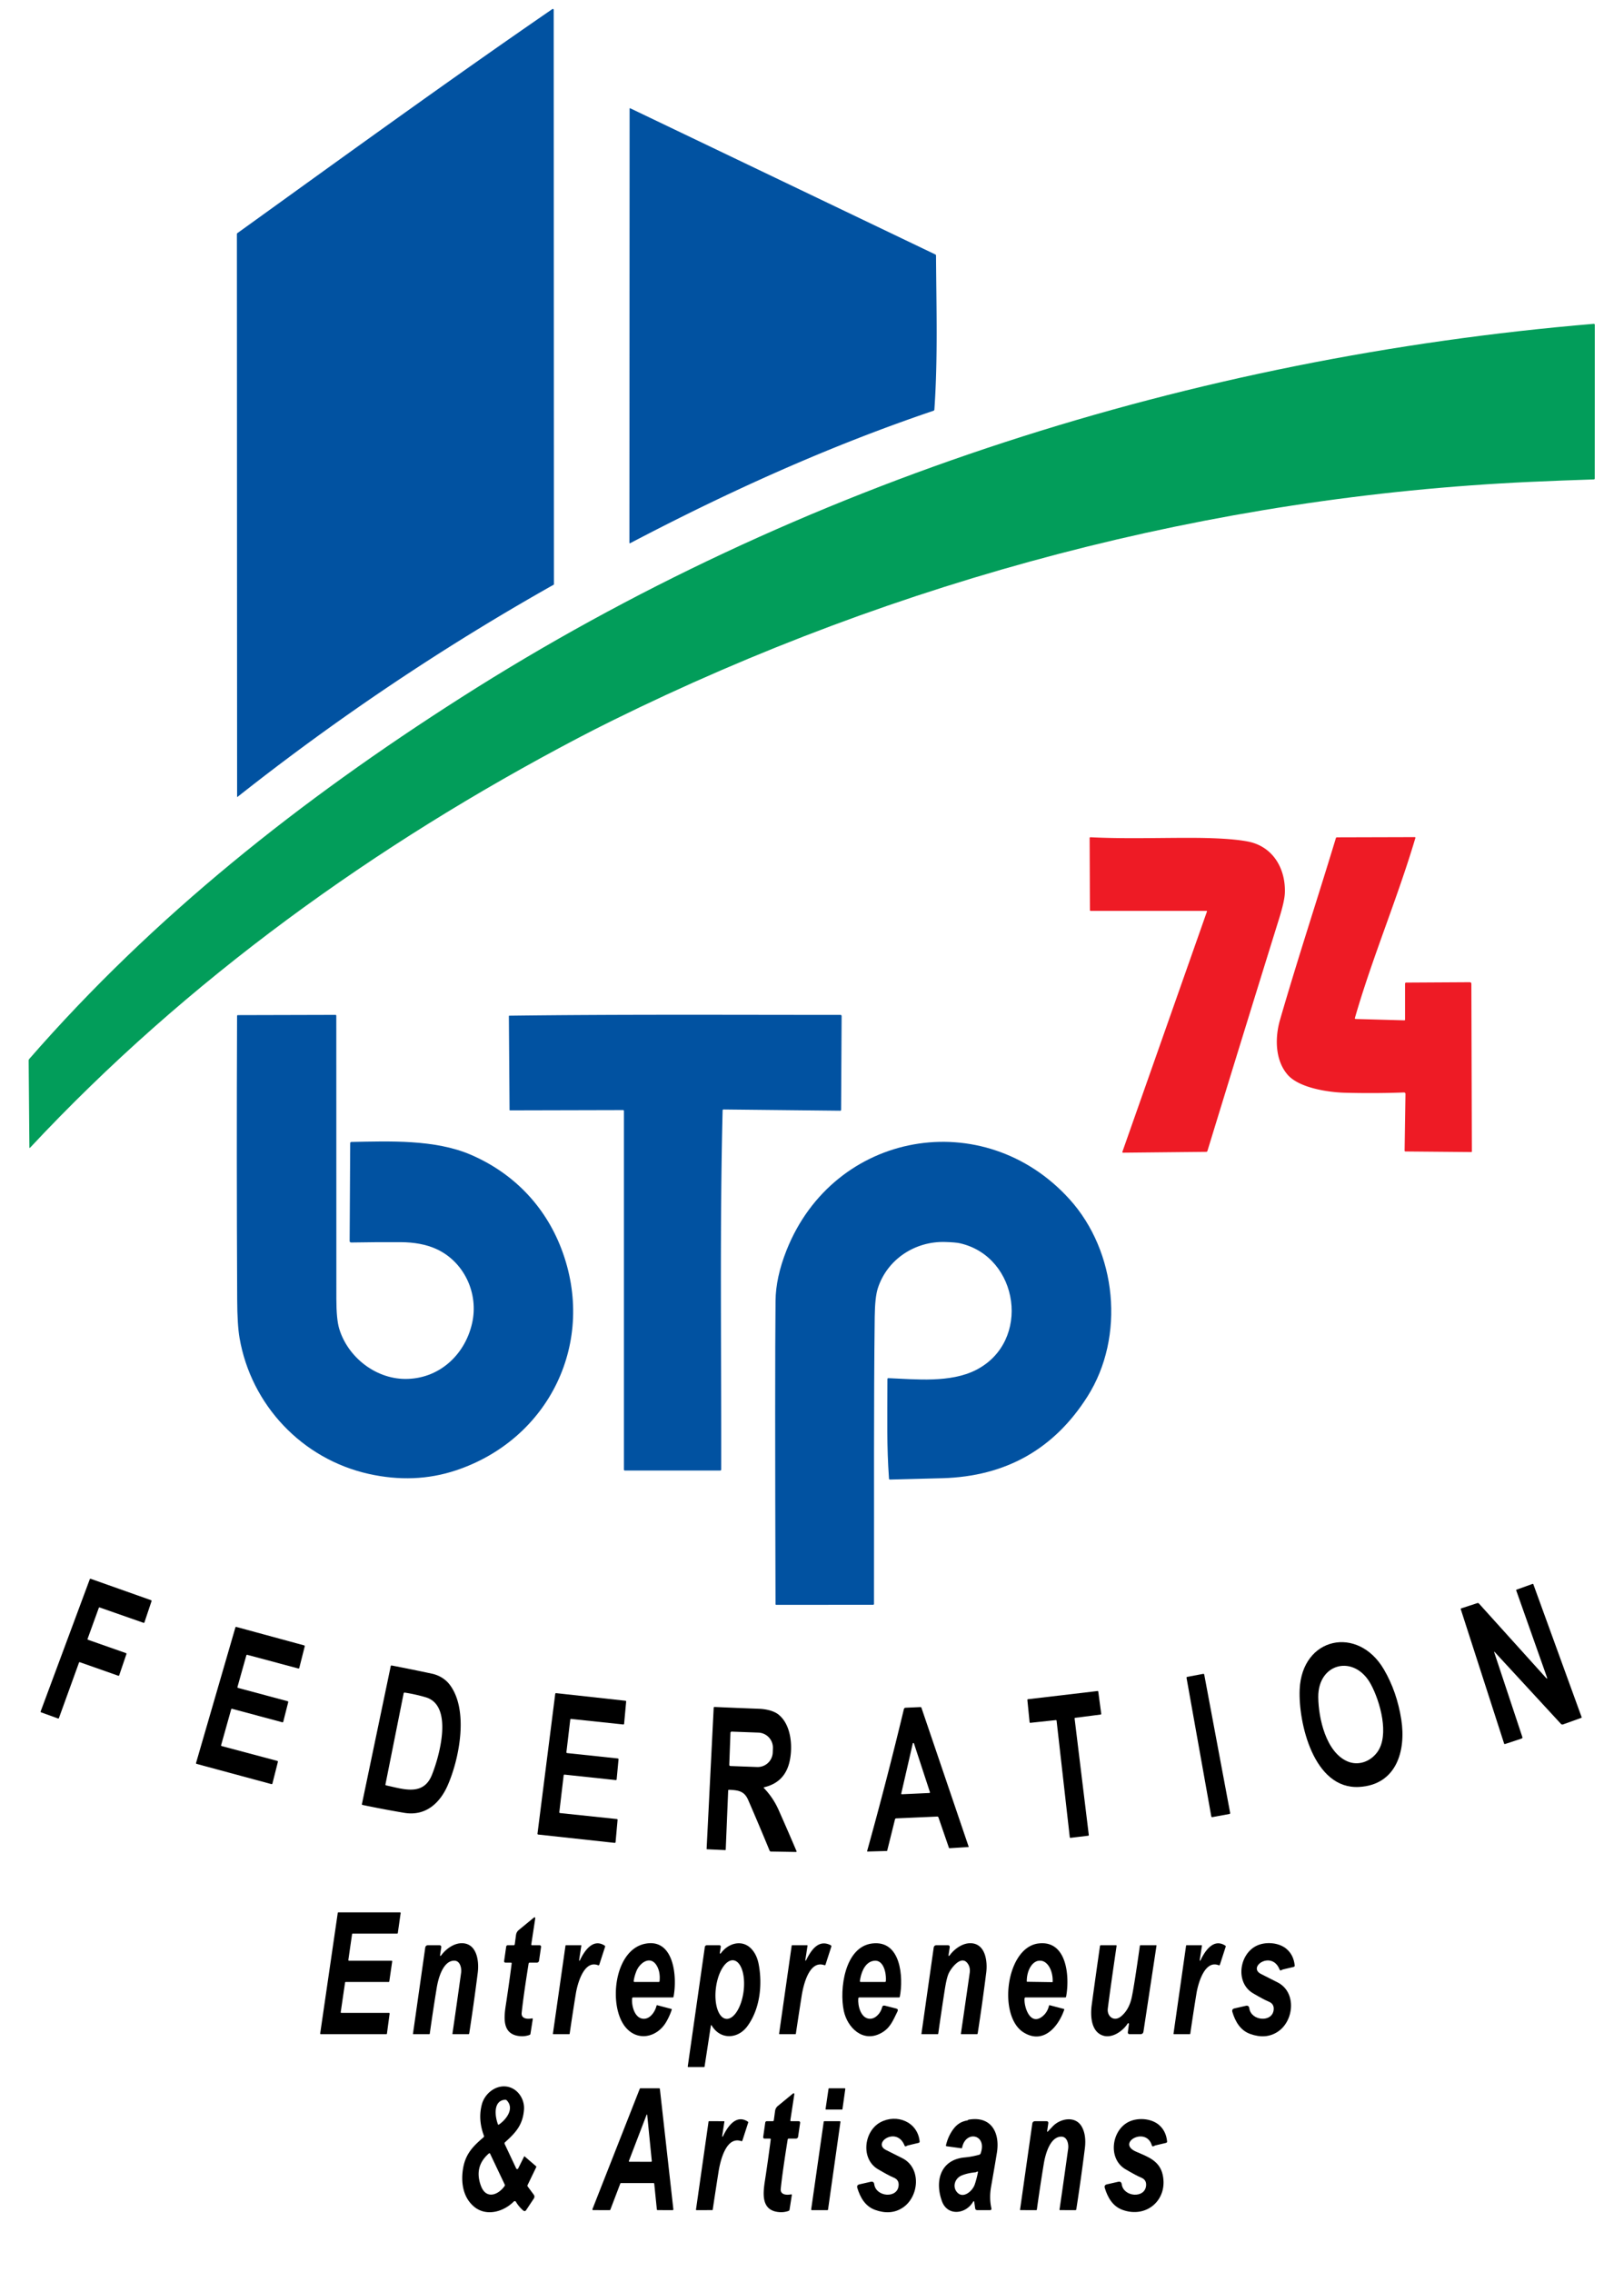 <svg xmlns="http://www.w3.org/2000/svg" viewBox="0.00 0.00 840.00 1175.00"><g fill="#0152a1"><path d="  M 286.38 302.39  Q 200.35 350.86 122.89 412.09  Q 122.64 412.28 122.64 411.97  L 122.53 121.03  A 0.55 0.53 72.6 0 1 122.75 120.59  C 176.91 81.61 230.80 42.46 285.71 4.69  A 0.44 0.44 0.0 0 1 286.40 5.06  L 286.51 302.17  A 0.25 0.25 0.0 0 1 286.38 302.39  Z"></path><path d="  M 325.94 55.98  L 483.82 131.61  A 0.59 0.57 13.2 0 1 484.15 132.13  C 484.30 158.56 485.15 185.22 483.30 211.78  Q 483.27 212.29 482.79 212.45  C 428.66 230.74 376.43 254.42 325.91 280.94  A 0.24 0.24 0.0 0 1 325.56 280.73  L 325.66 56.16  A 0.20 0.19 -77.0 0 1 325.94 55.98  Z"></path><path d="  M 225.45 645.83  Q 217.90 642.46 207.24 642.40  Q 194.75 642.34 181.71 642.57  Q 180.84 642.59 180.85 641.72  L 181.14 591.24  Q 181.14 590.58 181.81 590.57  C 201.35 590.22 224.95 589.17 243.62 597.23  C 265.30 606.60 281.76 623.39 290.31 645.68  C 308.80 693.84 284.16 744.38 235.72 760.46  Q 214.40 767.53 190.73 762.25  C 156.24 754.56 129.89 726.62 123.90 691.93  Q 122.74 685.23 122.68 671.99  Q 122.33 598.70 122.62 525.41  Q 122.63 524.99 123.05 524.98  L 173.48 524.85  Q 173.95 524.85 173.95 525.32  Q 173.93 598.51 173.98 671.71  Q 173.99 682.28 175.45 687.15  C 179.83 701.69 193.96 712.97 209.40 713.13  C 226.76 713.31 240.32 701.05 244.15 684.50  C 247.80 668.76 239.93 652.31 225.45 645.83  Z"></path><path d="  M 373.77 574.24  C 372.24 636.13 373.17 698.04 373.04 759.96  Q 373.03 760.50 372.49 760.50  L 323.24 760.50  Q 322.72 760.50 322.72 759.99  L 322.72 574.53  A 0.44 0.43 89.4 0 0 322.28 574.09  L 263.77 574.23  A 0.21 0.21 0.0 0 1 263.56 574.02  L 263.21 525.52  A 0.23 0.23 0.0 0 1 263.44 525.28  C 320.51 524.54 377.57 524.86 434.65 524.86  Q 435.32 524.86 435.32 525.53  L 435.05 573.94  Q 435.05 574.42 434.56 574.42  L 374.25 573.78  Q 373.79 573.77 373.77 574.24  Z"></path><path d="  M 504.73 708.55  C 533.61 693.95 527.17 649.90 496.50 642.97  Q 494.32 642.47 488.84 642.31  C 473.32 641.84 458.90 651.25 454.06 666.21  Q 452.56 670.85 452.44 680.96  C 451.89 727.05 452.16 773.15 452.07 819.25  Q 452.06 824.33 452.07 829.42  Q 452.07 829.94 451.55 829.94  L 401.51 829.97  Q 401.13 829.97 401.13 829.58  Q 400.76 709.50 401.14 672.75  Q 401.26 660.68 406.79 646.69  C 431.32 584.72 508.95 571.23 553.25 620.25  C 577.62 647.22 582.16 691.16 562.48 722.22  Q 536.58 763.08 487.49 764.47  Q 473.94 764.86 460.36 765.17  Q 459.86 765.18 459.82 764.68  C 458.63 747.41 458.96 735.11 459.01 713.25  Q 459.01 712.71 459.55 712.73  C 473.82 713.32 491.51 715.23 504.73 708.55  Z"></path></g><path fill="#029d5a" d="  M 238.39 360.82  C 413.72 248.95 617.74 184.84 824.27 167.48  Q 824.90 167.43 824.90 168.06  L 824.86 247.45  Q 824.86 247.92 824.39 247.94  Q 807.94 248.46 791.51 249.21  C 626.51 256.77 464.48 299.75 316.78 372.63  Q 307.76 377.08 298.96 381.70  C 193.94 436.86 96.77 506.65 15.62 593.49  Q 15.21 593.94 15.20 593.33  L 14.82 548.43  Q 14.82 548.02 15.09 547.70  C 79.77 473.50 155.53 413.69 238.39 360.82  Z"></path><g fill="#ee1b25"><path d="  M 701.25 526.98  L 726.40 527.68  A 0.34 0.34 0.0 0 0 726.75 527.34  L 726.75 508.70  A 0.55 0.55 0.0 0 1 727.30 508.15  L 760.25 507.96  A 0.79 0.79 0.0 0 1 761.05 508.75  L 761.31 595.50  Q 761.31 595.80 761.00 595.80  L 727.00 595.50  Q 726.51 595.50 726.52 595.00  L 726.97 565.72  A 0.73 0.73 0.0 0 0 726.21 564.98  Q 710.83 565.54 695.51 565.12  C 686.97 564.89 671.81 562.63 665.92 555.71  C 659.47 548.14 659.43 536.59 662.06 527.49  C 671.17 495.98 681.46 464.84 690.97 433.45  Q 691.10 433.04 691.53 433.03  L 731.68 432.92  Q 732.22 432.92 732.07 433.44  C 722.77 464.80 709.87 495.02 700.83 526.40  Q 700.67 526.96 701.25 526.98  Z"></path><path d="  M 624.08 471.08  L 564.16 471.07  Q 563.75 471.07 563.75 470.66  L 563.60 433.38  A 0.39 0.38 -88.6 0 1 564.00 432.99  C 581.00 433.85 597.99 433.29 615.00 433.30  Q 635.68 433.30 645.51 435.22  C 658.53 437.76 665.06 449.35 664.58 461.82  Q 664.42 466.02 661.63 475.00  Q 642.96 535.06 624.54 595.20  Q 624.40 595.68 623.89 595.69  L 580.95 596.13  Q 580.38 596.14 580.57 595.60  L 624.29 471.38  A 0.23 0.22 -80.6 0 0 624.08 471.08  Z"></path></g><g fill="#000000"><path d="  M 40.85 859.86  L 30.48 888.51  A 0.37 0.37 0.0 0 1 30.00 888.73  L 21.25 885.56  A 0.37 0.37 0.0 0 1 21.03 885.08  L 46.44 816.72  A 0.37 0.37 0.0 0 1 46.91 816.50  L 78.17 827.57  A 0.37 0.37 0.0 0 1 78.39 828.03  L 74.71 839.02  A 0.37 0.37 0.0 0 1 74.24 839.26  L 51.57 831.33  A 0.37 0.37 0.0 0 0 51.10 831.55  L 45.30 847.56  A 0.37 0.37 0.0 0 0 45.52 848.03  L 65.17 854.93  A 0.37 0.37 0.0 0 1 65.40 855.40  L 61.66 866.40  A 0.37 0.37 0.0 0 1 61.19 866.63  L 41.32 859.64  A 0.37 0.37 0.0 0 0 40.85 859.86  Z"></path><path d="  M 772.92 854.66  L 787.40 898.26  Q 787.62 898.93 786.95 899.15  L 778.45 901.95  A 0.36 0.36 0.0 0 1 777.99 901.72  L 755.57 832.22  A 0.34 0.34 0.0 0 1 755.78 831.80  L 764.12 829.07  Q 764.63 828.91 764.98 829.30  L 799.48 867.53  Q 800.63 868.80 800.06 867.19  L 784.25 822.50  A 0.30 0.29 70.0 0 1 784.42 822.12  L 792.70 819.14  A 0.32 0.32 0.0 0 1 793.11 819.33  L 818.07 888.01  A 0.32 0.31 69.6 0 1 817.89 888.42  L 808.47 891.80  A 1.03 1.01 -31.0 0 1 807.39 891.54  L 773.22 854.48  Q 772.65 853.87 772.92 854.66  Z"></path><path d="  M 114.66 903.00  L 143.46 910.69  A 0.40 0.40 0.0 0 1 143.74 911.17  L 140.90 922.40  A 0.40 0.40 0.0 0 1 140.41 922.68  L 101.69 912.22  A 0.40 0.40 0.0 0 1 101.41 911.72  L 121.75 841.67  A 0.40 0.40 0.0 0 1 122.24 841.39  L 157.35 850.94  A 0.40 0.40 0.0 0 1 157.63 851.42  L 154.80 862.59  A 0.40 0.40 0.0 0 1 154.31 862.88  L 127.91 855.82  A 0.40 0.40 0.0 0 0 127.42 856.10  L 122.83 872.43  A 0.40 0.40 0.0 0 0 123.11 872.92  L 148.80 879.81  A 0.40 0.40 0.0 0 1 149.08 880.29  L 146.51 890.41  A 0.40 0.40 0.0 0 1 146.02 890.70  L 120.06 883.73  A 0.40 0.40 0.0 0 0 119.57 884.01  L 114.38 902.51  A 0.40 0.40 0.0 0 0 114.66 903.00  Z"></path><path d="  M 672.24 873.75  C 673.39 846.52 702.45 840.45 715.83 863.40  Q 722.55 874.92 724.80 889.26  C 727.34 905.46 722.30 923.06 702.99 924.14  C 679.39 925.46 671.51 890.79 672.24 873.75  Z  M 709.05 871.02  C 700.64 855.44 681.66 859.85 681.86 877.75  C 681.98 888.61 685.85 906.22 697.04 910.96  C 702.68 913.34 708.88 910.99 712.41 906.12  C 718.77 897.37 713.91 880.01 709.05 871.02  Z"></path><path d="  M 231.57 923.31  C 227.54 932.50 220.14 939.40 209.03 937.52  Q 198.15 935.68 187.50 933.45  A 0.39 0.39 0.0 0 1 187.20 932.99  L 202.11 861.63  A 0.39 0.39 0.0 0 1 202.56 861.33  Q 212.99 863.33 223.45 865.57  C 226.86 866.30 230.23 868.20 232.47 871.08  C 242.61 884.11 237.61 909.55 231.57 923.31  Z  M 223.34 918.07  C 227.11 908.81 234.81 882.09 220.24 877.78  Q 214.90 876.20 209.36 875.35  Q 208.88 875.28 208.78 875.76  L 199.37 922.83  A 0.44 0.43 12.0 0 0 199.71 923.34  C 208.36 925.14 218.85 929.08 223.34 918.07  Z"></path><path d="  M 622.88 866.03  L 636.29 937.59  A 0.46 0.46 0.0 0 1 635.93 938.12  L 627.06 939.75  A 0.46 0.46 0.0 0 1 626.53 939.38  L 613.73 867.74  A 0.46 0.46 0.0 0 1 614.10 867.21  L 622.35 865.66  A 0.46 0.46 0.0 0 1 622.88 866.03  Z"></path><path d="  M 555.83 888.78  L 563.17 948.98  A 0.35 0.35 0.0 0 1 562.86 949.37  L 553.72 950.46  A 0.35 0.35 0.0 0 1 553.33 950.15  L 546.51 889.88  A 0.35 0.35 0.0 0 0 546.12 889.57  L 532.93 890.98  A 0.35 0.35 0.0 0 1 532.55 890.67  L 531.40 879.15  A 0.35 0.35 0.0 0 1 531.71 878.77  L 567.68 874.54  A 0.35 0.35 0.0 0 1 568.07 874.84  L 569.60 886.31  A 0.35 0.35 0.0 0 1 569.30 886.70  L 556.14 888.39  A 0.35 0.35 0.0 0 0 555.83 888.78  Z"></path><path d="  M 291.55 918.14  L 289.30 937.19  A 0.42 0.42 0.0 0 0 289.67 937.65  L 319.07 940.74  A 0.42 0.42 0.0 0 1 319.44 941.19  L 318.40 952.68  A 0.42 0.42 0.0 0 1 317.93 953.06  L 278.39 948.76  A 0.42 0.42 0.0 0 1 278.01 948.29  L 287.19 875.99  A 0.42 0.42 0.0 0 1 287.65 875.63  L 323.50 879.56  A 0.42 0.42 0.0 0 1 323.87 880.02  L 322.82 891.45  A 0.42 0.42 0.0 0 1 322.36 891.83  L 295.42 888.97  A 0.42 0.42 0.0 0 0 294.96 889.34  L 292.97 906.17  A 0.42 0.42 0.0 0 0 293.34 906.63  L 319.56 909.41  A 0.42 0.42 0.0 0 1 319.93 909.86  L 318.96 920.22  A 0.42 0.42 0.0 0 1 318.50 920.59  L 292.01 917.77  A 0.42 0.42 0.0 0 0 291.55 918.14  Z"></path><path d="  M 395.19 924.79  Q 399.93 929.74 402.72 936.02  Q 407.43 946.61 412.01 957.38  A 0.28 0.28 0.0 0 1 411.75 957.77  L 398.75 957.54  A 0.77 0.76 79.4 0 1 398.06 957.06  Q 392.63 943.86 386.96 930.82  C 384.93 926.14 381.69 925.83 377.07 925.61  A 0.41 0.40 2.8 0 0 376.64 925.99  L 375.38 956.49  Q 375.37 956.81 375.05 956.80  L 365.68 956.37  Q 365.48 956.36 365.49 956.16  L 369.15 883.23  Q 369.18 882.76 369.64 882.78  Q 381.16 883.29 392.75 883.73  C 395.99 883.86 400.15 884.67 402.72 886.74  C 409.33 892.06 410.12 903.41 408.40 910.99  Q 405.97 921.75 395.35 924.27  Q 394.82 924.39 395.19 924.79  Z  M 377.82 896.13  L 377.21 912.68  A 0.62 0.62 0.0 0 0 377.81 913.32  L 391.63 913.83  A 7.81 7.79 -87.9 0 0 399.70 906.31  L 399.78 904.13  A 7.81 7.79 -87.9 0 0 392.28 896.04  L 378.46 895.53  A 0.62 0.62 0.0 0 0 377.82 896.13  Z"></path><path d="  M 462.92 940.93  L 458.91 957.03  Q 458.86 957.25 458.64 957.26  L 448.70 957.54  A 0.19 0.19 0.0 0 1 448.51 957.31  Q 458.67 920.81 467.51 883.97  Q 467.69 883.20 468.47 883.17  L 476.05 882.84  Q 476.48 882.82 476.62 883.23  L 501.04 955.07  A 0.11 0.10 79.0 0 1 500.95 955.21  L 491.26 955.82  Q 490.90 955.85 490.79 955.51  L 485.43 939.96  Q 485.25 939.44 484.70 939.46  L 463.57 940.39  Q 463.05 940.42 462.92 940.93  Z  M 466.17 927.53  A 0.32 0.32 0.0 0 0 466.50 927.92  L 480.72 927.27  A 0.32 0.32 0.0 0 0 481.01 926.86  L 472.74 901.64  A 0.32 0.32 0.0 0 0 472.12 901.67  L 466.17 927.53  Z"></path><path d="  M 176.57 1041.00  L 201.19 1041.00  A 0.34 0.34 0.0 0 1 201.53 1041.39  L 200.14 1051.71  A 0.34 0.34 0.0 0 1 199.80 1052.00  L 165.95 1052.00  A 0.34 0.34 0.0 0 1 165.62 1051.61  L 174.70 989.29  A 0.34 0.34 0.0 0 1 175.03 989.00  L 206.89 989.00  A 0.34 0.34 0.0 0 1 207.23 989.39  L 205.76 999.71  A 0.34 0.34 0.0 0 1 205.42 1000.00  L 182.43 1000.00  A 0.34 0.34 0.0 0 0 182.10 1000.29  L 180.18 1013.61  A 0.34 0.34 0.0 0 0 180.51 1014.00  L 202.53 1014.00  A 0.34 0.34 0.0 0 1 202.86 1014.39  L 201.36 1024.71  A 0.34 0.34 0.0 0 1 201.03 1025.00  L 178.81 1025.00  A 0.34 0.34 0.0 0 0 178.48 1025.29  L 176.24 1040.61  A 0.34 0.34 0.0 0 0 176.57 1041.00  Z"></path><path d="  M 264.21 1015.00  L 261.57 1015.00  Q 260.63 1015.00 260.77 1014.07  L 261.81 1006.79  Q 261.92 1006.00 262.72 1006.00  L 265.71 1006.00  A 0.55 0.54 4.3 0 0 266.25 1005.54  L 266.90 1000.73  Q 267.12 999.12 268.37 998.10  L 275.87 991.93  Q 277.02 990.99 276.80 992.45  L 274.81 1005.50  Q 274.73 1006.00 275.24 1006.00  L 278.96 1006.00  Q 279.99 1006.00 279.84 1007.02  L 278.83 1013.92  Q 278.67 1015.00 277.58 1015.00  L 274.01 1015.00  Q 273.50 1015.00 273.42 1015.50  Q 270.74 1032.22 269.83 1040.97  C 269.52 1044.03 272.71 1044.31 275.13 1043.85  Q 275.64 1043.76 275.56 1044.27  L 274.38 1051.78  Q 274.31 1052.24 273.87 1052.40  Q 271.34 1053.32 268.49 1052.97  C 259.82 1051.92 260.59 1043.72 261.62 1037.00  Q 263.27 1026.27 264.65 1015.50  Q 264.71 1015.00 264.21 1015.00  Z"></path><path d="  M 227.68 1010.73  Q 227.46 1012.23 228.37 1011.02  C 231.10 1007.43 235.75 1004.30 240.31 1005.07  C 246.93 1006.19 247.79 1014.81 247.13 1020.07  Q 245.12 1036.02 242.70 1051.63  A 0.45 0.44 4.5 0 1 242.26 1052.00  L 234.29 1051.99  Q 233.98 1051.99 234.03 1051.69  Q 236.30 1036.17 238.50 1020.25  C 238.83 1017.89 238.03 1014.04 235.04 1013.99  C 229.20 1013.89 226.70 1023.07 225.89 1028.02  Q 223.92 1040.06 222.30 1051.74  A 0.30 0.29 3.2 0 1 222.00 1052.00  L 213.80 1051.99  Q 213.58 1051.99 213.61 1051.77  L 219.94 1007.30  Q 220.13 1006.00 221.44 1006.00  L 227.19 1006.00  Q 228.39 1006.00 228.22 1007.19  L 227.68 1010.73  Z"></path><path d="  M 299.91 1013.87  C 302.27 1008.92 306.66 1002.28 312.75 1006.19  Q 313.10 1006.41 312.97 1006.81  L 310.00 1016.00  Q 309.83 1016.53 309.31 1016.33  C 302.13 1013.55 298.73 1025.64 297.85 1031.01  Q 296.13 1041.55 294.66 1051.76  A 0.26 0.26 0.0 0 1 294.40 1051.99  L 286.23 1052.00  A 0.25 0.24 -85.9 0 1 285.99 1051.72  L 292.49 1006.23  A 0.27 0.26 3.6 0 1 292.76 1006.00  L 300.45 1006.01  Q 300.72 1006.01 300.68 1006.28  L 299.54 1013.76  A 0.20 0.19 -28.3 0 0 299.91 1013.87  Z"></path><path d="  M 326.96 1033.53  C 326.62 1037.39 328.26 1043.79 332.79 1044.03  C 336.33 1044.22 338.88 1040.28 339.59 1037.25  A 0.30 0.30 0.0 0 1 339.96 1037.03  L 347.25 1038.94  A 0.30 0.30 0.0 0 1 347.46 1039.32  Q 346.29 1042.86 344.43 1045.94  C 339.81 1053.59 329.97 1055.91 323.69 1048.56  C 314.49 1037.81 317.44 1008.39 333.75 1005.22  C 348.73 1002.30 350.35 1022.55 348.38 1032.64  Q 348.31 1033.00 347.95 1033.00  L 327.53 1033.00  Q 327.00 1033.00 326.96 1033.53  Z  M 329.16 1019.43  Q 328.10 1022.11 327.78 1024.46  Q 327.71 1025.00 328.25 1025.00  L 340.71 1025.00  Q 341.12 1025.00 341.16 1024.59  Q 341.59 1020.20 339.95 1017.03  C 336.79 1010.92 331.00 1014.81 329.16 1019.43  Z"></path><path d="  M 367.66 1047.75  L 364.43 1068.78  Q 364.39 1068.99 364.17 1068.99  L 355.97 1069.00  A 0.24 0.24 0.0 0 1 355.73 1068.73  L 364.55 1007.02  Q 364.70 1006.00 365.73 1006.00  L 371.97 1006.00  Q 372.95 1006.00 372.80 1006.97  L 372.40 1009.48  Q 372.15 1011.10 373.14 1009.80  C 376.94 1004.85 383.97 1002.93 388.63 1007.86  Q 391.46 1010.87 392.41 1015.78  C 394.45 1026.39 393.11 1039.05 386.50 1047.97  C 381.63 1054.54 372.65 1054.98 368.20 1047.64  Q 367.78 1046.95 367.66 1047.75  Z  M 375.522 1044.056  A 15.25 7.21 97.3 0 0 384.612 1029.846  A 15.25 7.21 97.3 0 0 379.398 1013.804  A 15.25 7.21 97.3 0 0 370.308 1028.014  A 15.25 7.21 97.3 0 0 375.522 1044.056  Z"></path><path d="  M 416.88 1013.86  C 419.32 1009.02 423.13 1002.65 429.66 1005.99  Q 430.15 1006.25 429.98 1006.78  L 427.01 1015.98  Q 426.86 1016.46 426.38 1016.30  C 418.46 1013.56 415.48 1026.92 414.64 1032.27  Q 413.08 1042.20 411.65 1051.77  Q 411.62 1051.99 411.39 1051.99  L 403.23 1052.00  A 0.25 0.24 -85.9 0 1 402.99 1051.72  L 409.49 1006.24  Q 409.52 1006.00 409.76 1006.00  L 417.45 1006.01  Q 417.72 1006.01 417.68 1006.28  L 416.54 1013.75  A 0.18 0.18 0.0 0 0 416.88 1013.86  Z"></path><path d="  M 443.94 1033.54  C 443.63 1037.35 445.21 1043.67 449.69 1044.02  C 452.89 1044.26 455.63 1040.88 456.23 1038.18  Q 456.50 1036.95 457.72 1037.26  L 463.50 1038.72  Q 464.81 1039.04 464.21 1040.25  C 461.81 1045.07 460.47 1048.96 455.51 1051.56  C 446.19 1056.44 438.30 1048.57 436.46 1040.01  C 434.08 1028.90 436.83 1006.87 451.09 1005.09  C 466.16 1003.21 467.31 1022.79 465.43 1032.60  Q 465.36 1033.00 464.96 1033.00  L 444.53 1033.00  Q 443.98 1033.00 443.94 1033.54  Z  M 450.96 1014.28  C 446.90 1015.59 445.27 1020.79 444.78 1024.46  Q 444.71 1025.00 445.26 1025.00  L 457.72 1025.00  Q 458.17 1025.00 458.20 1024.55  C 458.54 1020.22 456.88 1012.37 450.96 1014.28  Z"></path><path d="  M 490.68 1010.73  Q 490.46 1012.23 491.37 1011.02  C 494.10 1007.43 498.75 1004.30 503.31 1005.07  C 509.93 1006.19 510.79 1014.81 510.13 1020.07  Q 508.12 1036.02 505.70 1051.63  A 0.45 0.44 4.5 0 1 505.26 1052.00  L 497.29 1051.99  Q 496.98 1051.99 497.03 1051.69  Q 499.30 1036.17 501.58 1020.26  Q 502.00 1017.31 500.35 1015.22  C 497.05 1011.04 491.97 1017.84 490.73 1020.50  Q 489.63 1022.85 488.67 1029.01  Q 486.87 1040.58 485.30 1051.74  A 0.31 0.31 0.0 0 1 484.99 1052.00  L 476.80 1051.99  Q 476.58 1051.99 476.61 1051.78  L 482.94 1007.30  Q 483.13 1006.00 484.44 1006.00  L 490.19 1006.00  Q 491.39 1006.00 491.22 1007.19  L 490.68 1010.73  Z"></path><path d="  M 529.94 1033.55  C 529.59 1037.81 532.72 1047.52 538.84 1043.07  Q 541.71 1040.97 542.59 1037.25  A 0.30 0.30 0.0 0 1 542.96 1037.03  L 550.26 1038.94  A 0.31 0.30 17.8 0 1 550.47 1039.33  C 547.42 1048.20 539.62 1057.45 529.43 1051.08  C 515.98 1042.68 520.31 1007.19 537.09 1005.09  C 552.16 1003.21 553.31 1022.79 551.43 1032.61  Q 551.36 1033.00 550.96 1033.00  L 530.53 1033.00  Q 529.98 1033.00 529.94 1033.55  Z  M 531.28 1024.90  L 544.28 1025.10  A 0.20 0.20 0.0 0 0 544.49 1024.90  L 544.49 1024.55  A 10.45 6.57 -89.1 0 0 538.09 1014.00  L 537.83 1014.00  A 10.45 6.57 -89.1 0 0 531.09 1024.34  L 531.09 1024.69  A 0.20 0.20 0.0 0 0 531.28 1024.90  Z"></path><path d="  M 620.91 1013.87  C 623.27 1008.92 627.66 1002.28 633.75 1006.19  Q 634.10 1006.41 633.97 1006.81  L 631.00 1016.00  Q 630.83 1016.53 630.31 1016.33  C 623.13 1013.55 619.73 1025.64 618.85 1031.01  Q 617.13 1041.55 615.66 1051.76  A 0.26 0.26 0.0 0 1 615.40 1051.99  L 607.23 1052.00  A 0.25 0.24 -85.9 0 1 606.99 1051.72  L 613.49 1006.23  Q 613.52 1006.00 613.76 1006.00  L 621.45 1006.01  Q 621.72 1006.01 621.68 1006.28  L 620.54 1013.76  A 0.20 0.19 -28.1 0 0 620.91 1013.87  Z"></path><path d="  M 663.05 1018.77  Q 662.83 1018.92 662.58 1018.98  Q 662.07 1019.11 661.88 1018.62  C 657.90 1008.43 644.95 1017.26 652.29 1020.89  Q 656.64 1023.05 660.96 1025.29  C 670.77 1030.39 669.32 1045.27 660.85 1050.78  Q 654.67 1054.80 646.57 1051.85  C 641.50 1050.01 638.90 1045.37 637.45 1040.54  Q 637.00 1039.01 638.55 1038.66  L 644.36 1037.34  Q 645.97 1036.98 646.20 1038.62  C 647.11 1045.25 658.29 1046.14 658.81 1039.23  Q 659.03 1036.30 656.27 1035.18  Q 653.75 1034.16 648.12 1030.85  C 638.96 1025.47 640.86 1010.92 649.69 1006.40  C 654.36 1004.00 661.46 1004.49 665.49 1007.95  Q 669.11 1011.07 669.67 1016.41  Q 669.74 1017.08 669.08 1017.23  L 663.69 1018.50  Q 663.35 1018.58 663.05 1018.77  Z"></path><path d="  M 583.93 1046.74  A 0.36 0.35 65.1 0 0 583.28 1046.50  C 580.91 1050.26 575.42 1054.25 570.62 1052.76  C 564.12 1050.74 563.97 1042.06 564.70 1036.75  Q 566.80 1021.35 568.95 1006.45  Q 569.02 1005.99 569.47 1006.00  L 577.20 1006.01  Q 577.60 1006.01 577.54 1006.40  Q 574.21 1029.11 573.00 1038.75  C 572.50 1042.76 576.17 1045.80 579.83 1042.82  Q 584.02 1039.40 585.40 1032.87  Q 586.69 1026.80 589.59 1006.31  Q 589.64 1006.00 589.95 1006.00  L 597.99 1006.00  Q 598.23 1006.00 598.19 1006.23  L 591.45 1050.63  Q 591.25 1052.00 589.86 1052.00  L 584.38 1052.00  Q 583.24 1052.00 583.39 1050.87  L 583.93 1046.74  Z"></path><path d="  M 268.01 1121.47  L 271.12 1115.23  Q 271.20 1115.07 271.33 1115.19  L 277.25 1120.27  Q 277.50 1120.48 277.36 1120.78  L 272.88 1130.05  A 0.73 0.71 40.3 0 0 272.95 1130.78  L 276.04 1134.95  Q 276.80 1135.98 276.09 1137.05  L 272.18 1142.93  Q 271.51 1143.94 270.59 1143.15  Q 268.33 1141.20 266.85 1138.68  A 0.70 0.69 52.1 0 0 265.76 1138.54  C 260.31 1144.01 251.30 1146.47 245.02 1141.05  C 239.59 1136.36 238.40 1129.01 239.43 1122.00  C 240.59 1114.21 244.36 1110.21 250.09 1105.34  A 0.76 0.75 59.5 0 0 250.30 1104.51  Q 247.15 1096.11 249.25 1088.25  C 250.60 1083.18 255.57 1078.76 261.09 1079.00  C 267.17 1079.26 271.47 1085.12 271.03 1091.02  C 270.43 1098.89 266.82 1102.87 261.25 1107.87  Q 260.80 1108.28 261.06 1108.83  L 267.01 1121.46  A 0.56 0.56 0.0 0 0 268.01 1121.47  Z  M 257.99 1098.79  C 261.77 1096.26 266.26 1090.52 262.12 1086.24  A 1.08 1.07 -24.0 0 0 261.23 1085.90  C 254.92 1086.41 256.02 1094.63 257.57 1098.65  A 0.29 0.28 62.5 0 0 257.99 1098.79  Z  M 261.06 1129.75  L 253.48 1113.78  A 0.37 0.36 -32.6 0 0 252.91 1113.66  Q 245.01 1120.44 248.78 1130.49  C 251.44 1137.56 257.66 1135.24 260.99 1130.54  Q 261.26 1130.16 261.06 1129.75  Z"></path><path d="  M 338.03 1129.00  L 321.20 1129.00  A 0.38 0.38 0.0 0 0 320.85 1129.24  L 315.70 1142.75  A 0.38 0.38 0.0 0 1 315.35 1143.00  L 306.80 1142.99  A 0.38 0.38 0.0 0 1 306.44 1142.47  L 330.91 1080.24  A 0.38 0.38 0.0 0 1 331.26 1080.00  L 340.94 1080.00  A 0.38 0.38 0.0 0 1 341.32 1080.34  L 348.29 1142.58  A 0.38 0.38 0.0 0 1 347.91 1143.00  L 340.12 1142.99  A 0.38 0.38 0.0 0 1 339.75 1142.65  L 338.40 1129.34  A 0.38 0.38 0.0 0 0 338.03 1129.00  Z  M 334.33 1093.97  L 325.29 1117.57  A 0.31 0.31 0.0 0 0 325.58 1117.99  L 336.71 1118.00  Q 337.18 1118.00 337.13 1117.54  L 334.79 1094.04  Q 334.69 1093.03 334.33 1093.97  Z"></path><path d="  M 427.02 1090.66  L 428.55 1080.26  A 0.30 0.30 0.0 0 1 428.85 1080.00  L 436.92 1080.00  A 0.30 0.30 0.0 0 1 437.22 1080.34  L 435.76 1090.74  A 0.30 0.30 0.0 0 1 435.46 1091.00  L 427.32 1091.00  A 0.30 0.30 0.0 0 1 427.02 1090.66  Z"></path><path d="  M 398.21 1106.00  L 395.57 1106.00  Q 394.63 1106.00 394.77 1105.07  L 395.81 1097.79  Q 395.92 1097.00 396.72 1097.00  L 399.71 1097.00  A 0.55 0.54 4.3 0 0 400.25 1096.54  L 400.90 1091.73  Q 401.12 1090.12 402.37 1089.10  L 409.87 1082.93  Q 411.02 1081.99 410.80 1083.46  L 408.81 1096.50  Q 408.73 1097.00 409.24 1097.00  L 412.96 1097.00  Q 413.99 1097.00 413.84 1098.02  L 412.83 1104.92  Q 412.67 1106.00 411.58 1106.00  L 408.01 1106.00  Q 407.50 1106.00 407.42 1106.50  Q 404.73 1123.24 403.83 1131.97  C 403.52 1135.03 406.70 1135.31 409.13 1134.85  Q 409.63 1134.76 409.56 1135.26  L 408.38 1142.78  Q 408.31 1143.24 407.87 1143.40  Q 405.34 1144.32 402.49 1143.97  C 393.82 1142.92 394.59 1134.72 395.62 1128.00  Q 397.27 1117.27 398.65 1106.50  Q 398.71 1106.00 398.21 1106.00  Z"></path><path d="  M 373.91 1104.87  C 376.27 1099.92 380.66 1093.28 386.75 1097.19  Q 387.10 1097.41 386.97 1097.81  L 384.01 1106.98  Q 383.86 1107.46 383.38 1107.30  C 375.44 1104.61 372.49 1117.87 371.64 1123.27  Q 370.07 1133.20 368.65 1142.77  Q 368.62 1142.99 368.39 1142.99  L 360.23 1143.00  A 0.25 0.24 -85.9 0 1 359.99 1142.72  L 366.49 1097.23  Q 366.52 1097.00 366.76 1097.00  L 374.45 1097.01  Q 374.73 1097.01 374.68 1097.29  L 373.53 1104.76  A 0.20 0.20 0.0 0 0 373.91 1104.87  Z"></path><path d="  M 469.05 1109.77  Q 468.83 1109.92 468.58 1109.98  Q 468.07 1110.11 467.88 1109.62  C 463.83 1099.41 450.99 1108.28 458.28 1111.90  Q 462.57 1114.02 466.83 1116.19  C 476.73 1121.25 475.40 1136.22 466.85 1141.78  Q 460.67 1145.80 452.58 1142.85  C 447.47 1140.99 444.93 1136.39 443.45 1131.54  Q 442.99 1130.01 444.55 1129.66  L 450.36 1128.34  Q 451.97 1127.98 452.20 1129.62  C 453.11 1136.25 464.29 1137.14 464.81 1130.23  Q 465.03 1127.30 462.27 1126.18  Q 459.80 1125.18 454.12 1121.84  C 445.11 1116.53 446.79 1102.23 455.34 1097.58  C 463.71 1093.03 474.61 1097.22 475.67 1107.41  Q 475.74 1108.08 475.08 1108.23  L 469.69 1109.50  Q 469.35 1109.58 469.05 1109.77  Z"></path><path d="  M 500.57 1096.49  Q 500.70 1096.39 500.83 1096.31  Q 500.95 1096.23 501.10 1096.20  C 512.88 1094.21 517.30 1103.15 515.64 1113.31  Q 514.67 1119.31 512.62 1130.96  Q 511.60 1136.80 512.78 1142.02  Q 513.00 1143.00 512.00 1143.00  L 505.52 1143.00  Q 504.52 1143.00 504.39 1142.02  L 503.96 1138.98  Q 503.80 1137.85 503.22 1138.83  C 499.44 1145.13 490.08 1146.17 487.25 1138.48  C 483.44 1128.16 486.26 1116.91 498.99 1115.74  Q 502.84 1115.38 506.54 1114.33  Q 507.03 1114.18 507.21 1113.70  C 510.80 1103.85 499.48 1101.45 497.65 1110.68  Q 497.57 1111.06 497.19 1111.00  L 489.61 1109.96  A 0.38 0.38 0.0 0 1 489.29 1109.50  Q 490.45 1104.47 493.42 1100.69  Q 496.05 1097.36 500.14 1096.66  Q 500.37 1096.62 500.57 1096.49  Z  M 504.50 1123.44  Q 500.61 1123.79 497.49 1125.04  C 493.80 1126.53 492.45 1131.08 495.20 1133.93  C 498.36 1137.21 503.06 1133.07 504.18 1129.73  Q 505.22 1126.65 505.83 1123.42  Q 505.91 1122.96 505.46 1123.06  Q 505.28 1123.10 505.13 1123.21  Q 504.84 1123.41 504.50 1123.44  Z"></path><path d="  M 542.11 1102.21  Q 543.01 1101.28 544.47 1099.72  C 548.30 1095.62 556.14 1094.00 559.49 1099.76  C 561.36 1103.00 561.63 1107.08 561.12 1111.14  Q 559.12 1127.05 556.70 1142.63  A 0.45 0.44 4.5 0 1 556.26 1143.00  L 548.29 1142.99  Q 547.98 1142.99 548.03 1142.69  Q 550.30 1127.17 552.50 1111.25  C 552.83 1108.89 552.03 1105.03 549.04 1104.99  C 543.19 1104.91 540.70 1114.05 539.89 1119.02  Q 537.92 1131.06 536.30 1142.74  A 0.30 0.29 3.2 0 1 536.00 1143.00  L 527.79 1142.99  Q 527.58 1142.99 527.61 1142.78  L 533.94 1098.30  Q 534.13 1097.00 535.44 1097.00  L 541.19 1097.00  Q 542.39 1097.00 542.21 1098.19  L 541.65 1101.98  Q 541.53 1102.81 542.11 1102.21  Z"></path><path d="  M 597.06 1109.77  Q 596.85 1109.90 596.61 1109.97  Q 595.97 1110.16 595.78 1109.52  C 592.82 1099.49 577.19 1108.21 587.60 1112.75  C 593.66 1115.40 599.81 1117.40 601.41 1124.77  C 604.18 1137.58 593.11 1147.42 580.58 1142.85  C 575.47 1140.99 572.93 1136.39 571.45 1131.55  Q 570.99 1130.01 572.55 1129.66  L 578.36 1128.34  Q 579.97 1127.98 580.20 1129.62  C 581.11 1136.25 592.29 1137.14 592.81 1130.23  Q 593.03 1127.30 590.27 1126.18  Q 587.80 1125.18 582.12 1121.84  C 573.05 1116.50 574.82 1102.10 583.49 1097.50  C 588.24 1094.98 595.45 1095.43 599.55 1099.00  Q 603.12 1102.11 603.67 1107.41  Q 603.74 1108.08 603.08 1108.23  L 597.68 1109.51  Q 597.34 1109.59 597.06 1109.77  Z"></path><path d="  M 434.71 1097.40  L 428.30 1142.70  A 0.35 0.35 0.0 0 1 427.96 1143.00  L 419.92 1143.00  A 0.35 0.35 0.0 0 1 419.58 1142.60  L 426.06 1097.30  A 0.35 0.35 0.0 0 1 426.40 1097.00  L 434.37 1097.00  A 0.35 0.35 0.0 0 1 434.71 1097.40  Z"></path></g></svg>
